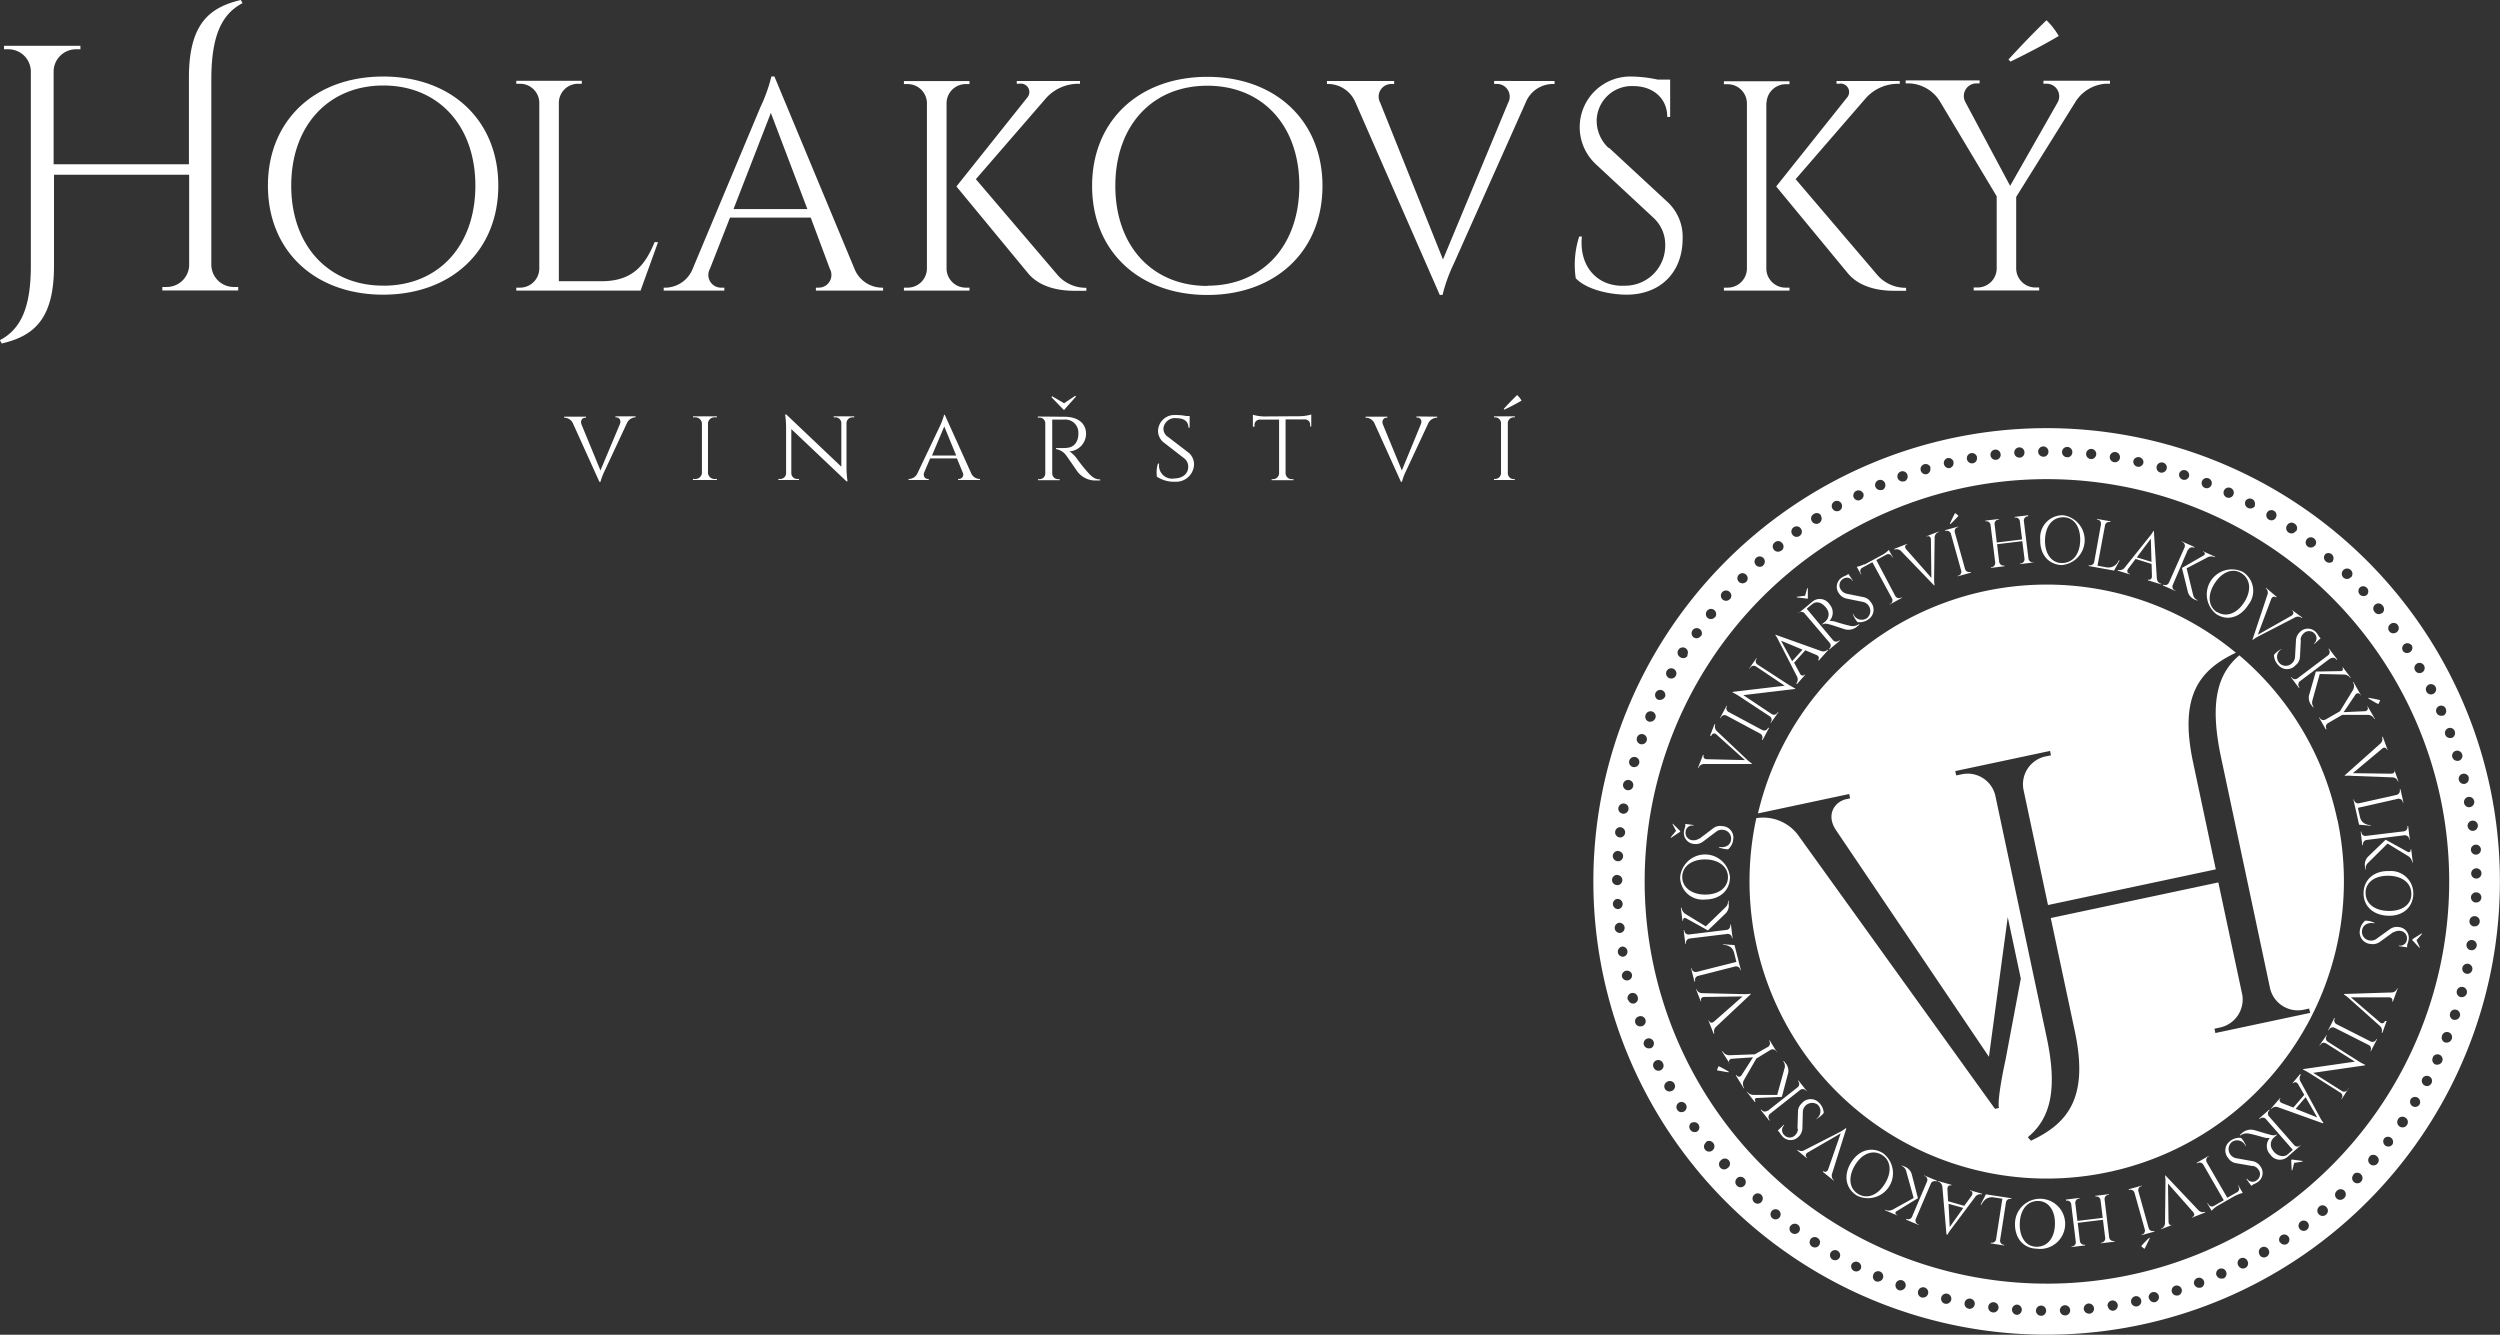 <svg xmlns="http://www.w3.org/2000/svg" viewBox="0 0 334.79 178.74"><rect x="0" y="0" width="334.79" height="178.74" fill="#333333" stroke="none"/><defs><style>.cls-1{fill:white;}</style></defs><title>Vinařství Holakovský</title><g id="Vrstva_2" data-name="Vrstva 2"><g id="Vrstva_1-2" data-name="Vrstva 1"><path class="cls-1" d="M333.45,105.41a60.7,60.7,0,1,0-46.75,72,60.71,60.71,0,0,0,46.75-72Zm-2.16,5.85h-.06a.69.69,0,0,1-.77-.59.68.68,0,0,1,.6-.77.67.67,0,0,1,.76.59.69.69,0,0,1-.53.76Zm-.51-3.17h0a.68.68,0,0,1-.8-.55.69.69,0,1,1,.81.54Zm.83,6.36h-.09a.67.67,0,1,1,.09,0Zm.15,3.2h-.13a.68.68,0,0,1-.7-.67.7.7,0,0,1,.68-.7.68.68,0,0,1,.7.67.7.7,0,0,1-.55.69Zm-.2,3.22a.7.7,0,0,1-.66-.72.69.69,0,0,1,.72-.65.68.68,0,0,1,.11,1.35l-.17,0Zm-.24,3.2a.69.69,0,0,1-.62-.75h0a.69.69,0,1,1,.83.73l-.2,0Zm-.43,3.18a.69.69,0,1,1,.78-.58.71.71,0,0,1-.54.57.65.65,0,0,1-.24,0Zm-1.14,2.34a.68.68,0,1,1,.81.81.66.66,0,0,1-.28,0,.68.68,0,0,1-.53-.81Zm-.74,3.08a.69.69,0,1,1,.81.85.7.7,0,0,1-.32,0,.68.68,0,0,1-.49-.84Zm-.9,3a.68.68,0,0,1,.86-.44.69.69,0,0,1-.07,1.33.73.73,0,0,1-.36,0,.69.69,0,0,1-.43-.87Zm-1.08,3a.69.69,0,1,1,1.28.51.7.7,0,0,1-.5.42.75.75,0,0,1-.39,0,.68.68,0,0,1-.39-.89Zm-1.24,2.92a.69.69,0,0,1,.91-.34.68.68,0,0,1,.34.91.67.67,0,0,1-.48.39.72.72,0,0,1-.43,0,.68.68,0,0,1-.34-.91Zm-1.4,2.84a.69.69,0,0,1,.93-.28.67.67,0,0,1,.29.92.7.7,0,0,1-.47.36.7.7,0,0,1-.75-1Zm-1.55,2.76a.69.69,0,0,1,1.18.71.72.72,0,0,1-.45.32.71.71,0,0,1-.49-.08.7.7,0,0,1-.24-.95Zm-1.71,2.68a.69.69,0,0,1,1-.19.68.68,0,0,1,.18,1h0a.68.68,0,0,1-.43.28.67.67,0,0,1-.53-.1.7.7,0,0,1-.19-1Zm-1.84,2.57a.69.69,0,0,1,1.09.83.7.7,0,0,1-.4.26.69.69,0,0,1-.69-1.09Zm-2,2.46a.69.69,0,0,1,1-.07.68.68,0,0,1,.08,1,.67.67,0,0,1-.38.22.65.65,0,0,1-.59-.15.69.69,0,0,1-.08-1Zm-2.12,2.36a.69.69,0,0,1,1,0,.7.7,0,0,1,0,1,.64.64,0,0,1-.35.19.69.69,0,0,1-.65-1.14Zm-2.24,2.23a.69.69,0,1,1,.94,1,.62.62,0,0,1-.33.17.68.68,0,0,1-.61-1.17Zm-2.37,2.1a.69.69,0,0,1,1,.08.68.68,0,0,1-.08,1,.71.71,0,0,1-.3.15.69.69,0,0,1-.67-.23.68.68,0,0,1,.08-1Zm-2.47,2a.69.69,0,0,1,.82,1.11.66.66,0,0,1-.27.12.69.69,0,0,1-.55-1.23Zm-2.78,2.78a.69.69,0,1,1,1,.19.5.5,0,0,1-.24.1.69.69,0,0,1-.72-.29ZM302.59,168a.68.68,0,0,1,.24-.94.69.69,0,0,1,.94.24.7.7,0,0,1-.25,1l-.2.08a.68.68,0,0,1-.73-.33Zm-2.83,1.51a.69.69,0,1,1,1.22-.63.68.68,0,0,1-.3.92h0a.85.85,0,0,1-.17.06.69.69,0,0,1-.75-.36Zm-2.91,1.35a.69.69,0,1,1,1.26-.56.7.7,0,0,1-.35.91l-.14,0a.68.68,0,0,1-.77-.39Zm-3,1.18a.69.69,0,1,1,.89.4l-.1,0a.69.69,0,0,1-.79-.43Zm-3,1a.68.68,0,0,1,.45-.86.68.68,0,1,1,.41,1.3l-.06,0a.68.68,0,0,1-.8-.46Zm-3.09.84a.69.69,0,1,1,.84.5h0a.68.68,0,0,1-.8-.5Zm-2.37.53a.71.71,0,0,1,.53-.82.69.69,0,1,1,.29,1.35h0a.69.69,0,0,1-.82-.53Zm-3.15.54a.69.69,0,0,1,.57-.79.7.7,0,0,1,.79.58.71.71,0,0,1-.54.78h0a.68.68,0,0,1-.78-.57Zm-3.19.37a.7.7,0,0,1,.62-.76h0a.7.7,0,0,1,.75.62.68.68,0,0,1-.54.74l-.08,0a.71.71,0,0,1-.75-.62Zm-3.2.19a.69.69,0,1,1,1.38-.06.69.69,0,0,1-.55.7h-.11a.68.68,0,0,1-.72-.65Zm-3.2,0a.68.68,0,0,1,.69-.67h0a.67.67,0,0,1,.67.69.69.69,0,0,1-.54.67h-.16a.69.69,0,0,1-.67-.7Zm-3.21-.17a.69.69,0,0,1,.74-.63.69.69,0,0,1-.1,1.37.71.71,0,0,1-.64-.74Zm-3.18-.35a.69.69,0,1,1,.83.76.64.64,0,0,1-.24,0,.69.69,0,0,1-.59-.77Zm-3.17-.53a.69.69,0,0,1,.8-.55.68.68,0,0,1,.55.8.7.7,0,0,1-.53.55.61.61,0,0,1-.27,0,.69.69,0,0,1-.55-.8Zm-3.13-.7a.69.69,0,0,1,.83-.51.7.7,0,0,1,.51.83.7.7,0,0,1-.53.51.76.76,0,0,1-.3,0,.69.69,0,0,1-.51-.83Zm-3.09-.88a.69.69,0,1,1,.8.87.67.67,0,0,1-.34,0,.68.68,0,0,1-.46-.85Zm-3-1a.69.69,0,0,1,.88-.42.7.7,0,0,1,.42.89.73.73,0,0,1-.51.43.71.71,0,0,1-.38,0,.7.7,0,0,1-.41-.88Zm-3-1.22a.69.69,0,1,1,.77.94.64.64,0,0,1-.41,0,.67.67,0,0,1-.36-.9Zm-2.9-1.38a.69.69,0,0,1,1.23.61.7.7,0,0,1-.92.31.69.69,0,0,1-.31-.92Zm-2.82-1.54a.69.69,0,0,1,1.2.68.71.71,0,0,1-.46.33.74.74,0,0,1-.48-.07.7.7,0,0,1-.26-.94ZM242.42,166a.69.69,0,0,1,1-.21.68.68,0,0,1,.2.95.65.65,0,0,1-.43.3.67.67,0,0,1-.51-.09.69.69,0,0,1-.21-1Zm-2.63-1.84a.69.69,0,1,1,1.12.81.71.71,0,0,1-.41.26.67.67,0,0,1-.55-.11.69.69,0,0,1-.16-1Zm-2.52-2a.68.68,0,1,1,.1,1,.69.69,0,0,1-.1-1Zm-2.4-2.11a.68.68,0,1,1,1,.92.63.63,0,0,1-.36.21.69.69,0,0,1-.65-1.13Zm-2.29-2.25a.69.69,0,0,1,1,1,.71.71,0,0,1-.34.18.66.66,0,0,1-.63-.19.68.68,0,0,1,0-1Zm-2.15-2.37a.69.69,0,1,1,.91,1,.74.74,0,0,1-.32.16.69.69,0,0,1-.59-1.19Zm-2-2.48a.68.68,0,0,1,1,.12.69.69,0,0,1-.12,1,.6.6,0,0,1-.28.13.68.68,0,0,1-.56-1.21Zm-1.88-2.59a.69.69,0,0,1,.79,1.12.54.54,0,0,1-.26.11.67.67,0,0,1-.7-.27h0a.67.67,0,0,1,.17-1Zm-1.95-1.75a.68.68,0,0,1,1.16-.72.68.68,0,0,1-.22.94.47.47,0,0,1-.22.09.66.66,0,0,1-.72-.31Zm-1.64-2.8a.68.68,0,0,1,.28-.93.69.69,0,1,1,.65,1.21l-.18.06a.7.7,0,0,1-.75-.34ZM221.47,143a.69.69,0,1,1,1.24-.59h0a.67.67,0,0,1-.33.91.52.52,0,0,1-.15.06.7.7,0,0,1-.76-.38Zm-1.31-3a.69.69,0,0,1,1.28-.52.7.7,0,0,1-.38.9l-.12,0a.69.69,0,0,1-.78-.41ZM219,137a.67.67,0,0,1,.42-.87.69.69,0,1,1,.45,1.3l-.08,0A.67.67,0,0,1,219,137Zm-1-3.09a.69.69,0,1,1,1.32-.38.68.68,0,0,1-.47.85h0a.68.68,0,0,1-.8-.48Zm-.8-3.15a.69.69,0,0,1,1.34-.3.67.67,0,0,1-.52.82h0a.69.69,0,0,1-.82-.52Zm0-4a.69.69,0,0,1,.25,1.35h0a.68.68,0,0,1-.79-.56.7.7,0,0,1,.57-.79Zm-.4-3.18a.69.69,0,0,1,.76.61.68.68,0,0,1-.54.74H217a.68.68,0,0,1-.76-.6.69.69,0,0,1,.61-.76Zm-.23-3.2a.69.69,0,0,1,.73.65.7.7,0,0,1-.54.71h-.11a.69.69,0,0,1-.08-1.37Zm0-3.2a.69.69,0,0,1,.69.68.7.7,0,0,1-.55.67l-.14,0a.69.69,0,0,1-.69-.69.68.68,0,0,1,.69-.68Zm.14-3.21a.69.69,0,0,1,.65.73.7.7,0,0,1-.55.63l-.18,0a.69.69,0,0,1,.08-1.38Zm.31-3.19a.69.69,0,0,1,.07,1.36.79.79,0,0,1-.22,0,.69.69,0,0,1,.15-1.37Zm.5-3.17a.67.67,0,0,1,.56.79.7.7,0,0,1-.53.56.57.57,0,0,1-.26,0,.68.68,0,0,1-.56-.79.69.69,0,0,1,.79-.56Zm1.19-2.32a.67.67,0,0,1-.53.52.71.71,0,0,1-.29,0,.69.69,0,1,1,.82-.52Zm.8-3.07a.68.68,0,0,1-.52.49.63.63,0,0,1-.33,0,.68.68,0,0,1-.47-.85.7.7,0,0,1,.85-.47.68.68,0,0,1,.47.85Zm1-3a.69.69,0,0,1-.87.42.69.69,0,0,1-.42-.88.67.67,0,0,1,.87-.42.69.69,0,0,1,.42.88Zm1.14-3a.66.66,0,0,1-.49.4.64.64,0,0,1-.41,0,.7.7,0,0,1-.37-.9.69.69,0,1,1,1.27.53Zm1.3-2.89h0a.69.69,0,0,1-.48.37.68.68,0,0,1-.44,0,.69.69,0,1,1,.92-.32Zm1.46-2.81a.7.7,0,0,1-.94.26.69.69,0,0,1-.27-.93.69.69,0,0,1,1.21.67ZM226,87.81a.67.67,0,0,1-.44.31A.67.67,0,0,1,225,88a.69.69,0,0,1-.22-1,.69.69,0,0,1,1.17.73Zm1.75-2.63a.68.68,0,0,1-.41.28.74.74,0,0,1-.54-.11.69.69,0,1,1,1-.17Zm1.91-2.54a.67.67,0,0,1-.4.25.7.7,0,0,1-.57-.13.69.69,0,1,1,1-.12Zm2-2.42a.65.65,0,0,1-.37.22.69.69,0,1,1,.31-1.19.68.68,0,0,1,.06,1Zm2.17-2.31a.59.59,0,0,1-.34.19.68.68,0,1,1,.33-1.15.67.67,0,0,1,0,1Zm2.29-2.18a.61.61,0,0,1-.32.16.68.68,0,0,1-.65-.21.69.69,0,1,1,1,0Zm2.41-2a.71.71,0,0,1-.29.14.72.72,0,0,1-.68-.24.69.69,0,0,1,.11-1,.68.68,0,0,1,1,.11.68.68,0,0,1-.1,1ZM241,71.77a.66.66,0,0,1-.26.11.67.67,0,0,1-.7-.27.69.69,0,0,1,.16-1,.68.68,0,0,1,.95.16.69.69,0,0,1-.15,1Zm2.83-2.72a.7.7,0,0,1-.22,1,.47.47,0,0,1-.22.09.7.7,0,0,1-.73-.3.69.69,0,0,1,.22-1,.68.68,0,0,1,1,.21Zm2.77-1.61a.7.7,0,0,1-.26.94.8.8,0,0,1-.2.07.69.69,0,0,1-.74-.33.69.69,0,1,1,1.2-.68ZM249.5,66a.69.69,0,0,1-.32.92A.76.76,0,0,1,249,67a.69.69,0,0,1-.76-.38.69.69,0,0,1,1.24-.6Zm2.93-1.29a.7.7,0,0,1-.36.91l-.13,0a.71.71,0,0,1-.78-.4.69.69,0,0,1,1.27-.54Zm3-1.12a.69.69,0,0,1-.42.88l-.09,0a.7.7,0,0,1-.79-.44.69.69,0,1,1,1.3-.47Zm3.06-.95a.71.71,0,0,1-.47.86h0a.69.69,0,0,1-.8-.48.68.68,0,0,1,.46-.85.69.69,0,0,1,.86.46Zm3.11-.78a.7.7,0,0,1-.52.83h0a.69.69,0,0,1-.3-1.34.69.69,0,0,1,.83.51Zm3.14-.61a.67.67,0,0,1-.53.79h0a.69.69,0,1,1,.55-.8Zm3.18-.43a.69.69,0,0,1-.54.75h-.06a.67.67,0,0,1-.76-.6.68.68,0,0,1,.59-.76h0a.68.68,0,0,1,.76.6Zm3.19-.26a.69.69,0,0,1-.54.72h-.1a.68.68,0,0,1-.73-.64.7.7,0,0,1,.65-.73.68.68,0,0,1,.72.64Zm3.21-.07a.68.68,0,0,1-.55.67l-.13,0a.7.7,0,0,1-.7-.68.71.71,0,0,1,.69-.7.7.7,0,0,1,.69.69Zm3.2.1a.68.68,0,0,1-.54.64.55.55,0,0,1-.18,0,.69.69,0,1,1,.72-.65Zm3.2.28a.7.7,0,0,1-.54.6.55.55,0,0,1-.22,0,.68.68,0,1,1,.76-.61Zm3.17.47a.66.66,0,0,1-.53.55.53.53,0,0,1-.25,0,.68.68,0,0,1-.57-.79.68.68,0,1,1,1.35.23Zm3.15.63a.69.69,0,0,1-.53.53.71.71,0,0,1-.29,0,.69.69,0,0,1-.52-.82.69.69,0,0,1,1.34.29Zm3.11.82a.71.71,0,0,1-.52.49.74.74,0,0,1-.33,0,.69.69,0,1,1,.85-.48Zm3,1a.67.67,0,0,1-.88.43.69.69,0,0,1-.42-.87.69.69,0,0,1,1.3.44Zm3,1.16a.71.71,0,0,1-.49.42.69.69,0,0,1-.78-.93.68.68,0,0,1,.89-.38.69.69,0,0,1,.38.89Zm2.93,1.32a.7.7,0,0,1-.48.38.68.68,0,0,1-.44-.05.69.69,0,0,1-.33-.91.68.68,0,0,1,.92-.33.69.69,0,0,1,.33.91ZM302,67.72a.73.73,0,0,1-.46.35A.71.71,0,0,1,301,68a.69.69,0,0,1-.28-.93.69.69,0,0,1,1.21.65Zm2.76,1.63a.68.68,0,0,1-.44.32.73.73,0,0,1-.5-.09.69.69,0,0,1-.23-.94.68.68,0,1,1,1.17.71Zm2.67,1.79a.73.73,0,0,1-.42.28.7.7,0,0,1-.54-.11.69.69,0,0,1-.17-1,.68.68,0,0,1,1-.17.69.69,0,0,1,.18,1Zm19.38,35.69a53.87,53.87,0,1,1-63.9-41.49,53.89,53.89,0,0,1,63.9,41.49ZM310,73.06a.72.72,0,0,1-.4.25.73.73,0,0,1-.57-.12.69.69,0,0,1,.85-1.09.68.68,0,0,1,.12,1Zm2.45,2.07a.74.74,0,0,1-.38.22.69.69,0,0,1-.59-.16.67.67,0,0,1-.07-1,.69.69,0,0,1,1,.9Zm2.33,2.19a.66.66,0,0,1-.35.2.71.71,0,0,1-.62-.18.69.69,0,1,1,1-1,.68.68,0,0,1,0,1ZM317,79.65a.73.73,0,0,1-.33.16.68.68,0,0,1-.6-1.18.69.69,0,0,1,.93,1ZM319,82.09a.83.83,0,0,1-.3.14.68.68,0,0,1-.67-.24h0a.69.69,0,1,1,1.06-.87.69.69,0,0,1-.09,1Zm2.08,1.59a.68.68,0,0,1-.15,1,.66.66,0,0,1-.26.11.68.68,0,0,1-.55-1.22.68.68,0,0,1,1,.15Zm1.84,2.66a.68.68,0,0,1-.2,1,.64.64,0,0,1-.24.1.67.67,0,0,1-.71-.3h0a.69.69,0,0,1,1.15-.75Zm1.69,2.77a.69.69,0,0,1-.25.94,1,1,0,0,1-.2.07.68.68,0,0,1-.74-.33.68.68,0,0,1,.25-.93.69.69,0,0,1,.94.25ZM326.17,92a.69.69,0,0,1-.31.92.58.58,0,0,1-.17.06.7.7,0,0,1-.76-.37h0a.69.69,0,0,1,1.24-.61Zm1.36,2.94a.68.68,0,0,1-.35.9l-.14,0a.68.68,0,1,1,.49-.94Zm1.2,3a.68.68,0,0,1-.4.88l-.1,0a.68.68,0,1,1,.5-.91Zm1,3.08a.7.7,0,0,1-.46.86h-.06a.7.7,0,0,1-.8-.47h0a.68.68,0,0,1,.45-.86.7.7,0,0,1,.86.46Zm.86,3.12a.68.68,0,0,1-.5.83h0a.69.69,0,1,1,.53-.84ZM313,109.76a39.5,39.5,0,0,0-13.12-22c-3,2.53-3.93,6.42-2.51,13.36L304,132.36a3.82,3.82,0,0,0,4.5,2.86l.73-.16.14.58-12.7,2.7-.12-.58.74-.16a3.84,3.84,0,0,0,3-4.32l-3.22-15.11-22.44,4.77,3.22,15.15c1.88,8.83-.84,12.32-5.88,14.67l-.41-.47c3.06-2.53,4-6.43,2.52-13.39l-6.88-32.38a3.8,3.8,0,0,0-4.49-2.83l-.74.15-.13-.58,12.7-2.7.11.59-.73.15a3.81,3.81,0,0,0-2.95,4.41l3.29,15.49,22.47-4.78L293.67,102c-1.84-8.75.8-12.25,5.75-14.59a39.72,39.72,0,0,0-64,21.52l12.22-2.6.12.58-.51.11c-1.5.32-2.76,2-1.42,4.09l20.52,30.41,2.52-18.7,1.75,8.23-2.05,10.89s-1.15,5.16-.88,6.44l-.53.11L241,112.12a5.86,5.86,0,0,0-5.8-2.56,39.8,39.8,0,1,0,77.82.2Z"/><path class="cls-1" d="M229.13,98.51l.09,0,0-.06c.07-.2.35-.34.64-.09l3.82,3.43-5.11-.12c-.39,0-.5-.3-.42-.5l0-.07-.09,0-.68,1.75.09,0,0-.06a.83.83,0,0,1,.8-.48l6.33,0,0-.07a4.9,4.9,0,0,1-.77-.63l-3.87-3.66a.83.83,0,0,1-.27-.89l0-.07-.09,0-.61,1.56Zm7.6-1.05,0,.1a.56.56,0,0,1-.76.19l-4.48-2.4a.56.56,0,0,1-.25-.74l.05-.09-.08,0-.86,1.61.08,0,.05-.09a.54.54,0,0,1,.75-.2l4.48,2.4a.56.56,0,0,1,.26.74l0,.1.08,0,.86-1.61-.08,0Zm-2.47-7.95.07,0,.09-.13a.54.54,0,0,1,.75-.12L239,91.83l-6.95.82-.05.07a7.92,7.92,0,0,1,1,.57l4,2.64a.53.53,0,0,1,.17.73l-.08.13.07,0,1-1.42-.08,0-.09.12a.53.53,0,0,1-.74.13l-3.79-2.53,6.95-.83,0-.06a11.6,11.6,0,0,1-1-.58L235.37,89a.53.53,0,0,1-.17-.73l.08-.13-.07,0-1,1.43ZM237.77,85l-.05,0a5.45,5.45,0,0,1,.5.86l2.41,4.7a.83.83,0,0,1-.06.93l0,.06.07.06,1.11-1.25-.06-.06,0,.05a.39.39,0,0,1-.64-.14l-.79-1.46,1.5-1.67,1.51.64c.36.16.36.46.22.62l0,.06.07.06,1.25-1.4-.07-.06,0,0a.83.83,0,0,1-.92.16L237.77,85ZM240,88.54l-1.49-2.74L241.39,87,240,88.54Zm2.1-8.37-.07,0L240.62,80v-.08l1.11-.14.28-1,.09,0,0,1.4Zm-1.35,1.88.06.07.09-.07a.56.56,0,0,1,.77.1L245,86.06a.56.56,0,0,1,0,.78l-.09.07.06.07,1.4-1.17-.06-.07-.08.07a.56.56,0,0,1-.78-.1l-3.5-4.19c.09-.07.46-.41.8-.66.51-.37,1.15-.21,1.69.41a1.74,1.74,0,0,1,.31.45,1.25,1.25,0,0,1-.39,1.57l-.33.28.05.07c.24-.2.63-.11,1,0,.1,0,1.78.58,1.94.62a1.77,1.77,0,0,0,1.63-.32l.35-.29-.06-.07a1.45,1.45,0,0,1-1.31.19c-.5-.09-1.77-.49-1.77-.49a2.23,2.23,0,0,0-.87-.12,1.65,1.65,0,0,0,0-2.25,1.55,1.55,0,0,0-2.35-.28l-1.73,1.44Zm6.54-2.55a1.2,1.2,0,0,1-.75-.51,1,1,0,0,1,.25-1.45.91.91,0,0,1,1.31.25l.06,0-.57-.84-.06-.09-.27.18a3.3,3.3,0,0,0-.65.33,1.47,1.47,0,0,0-.34,2.1,1.61,1.61,0,0,0,1,.69l2.23.45a1.24,1.24,0,0,1,.52,2.16,1.21,1.21,0,0,1-1.84-.56l-.06,0a3.15,3.15,0,0,0,.64,1.11,2.07,2.07,0,0,0,1.45-.38,1.55,1.55,0,0,0,.32-2.3,1.51,1.51,0,0,0-1-.68l-2.29-.46Zm2.36-3.94a3.73,3.73,0,0,1-1,.34l.55,1,.07,0-.08-.15a.51.51,0,0,1,.16-.7l1.39-.76,2.62,4.83a.55.55,0,0,1-.2.75l-.09,0,0,.08,1.61-.88-.05-.08-.09.06a.57.57,0,0,1-.74-.25L251.27,75l1.39-.75a.52.52,0,0,1,.68.25l.08.14.07,0-.55-1a3.46,3.46,0,0,1-.8.63l-2.47,1.34ZM258,71.74l0,.09.07,0c.2-.08.49,0,.51.42l.06,5.13-3.38-3.83c-.24-.3-.11-.57.09-.65l.07,0,0-.08-1.74.68,0,.09.06,0a.85.85,0,0,1,.9.27L259,78.39l.07,0a5.51,5.51,0,0,1-.06-1l.07-5.33a.8.8,0,0,1,.47-.79l.07,0,0-.09-1.56.61Zm3.19-1.54c.36-.36.72-.72,1.08-1.12a2.26,2.26,0,0,0-.46-.37c-.24.45-.47.94-.7,1.44l.08,0Zm2.73,6.4-.1,0a.56.56,0,0,1-.67-.41l-1.37-4.9a.57.57,0,0,1,.36-.69l.1,0,0-.09-1.75.49,0,.09.1,0a.57.57,0,0,1,.67.41l1.37,4.9a.55.55,0,0,1-.36.69l-.1,0,0,.09,1.76-.49,0-.09Zm8.43-1.21V75.3h-.11a.57.57,0,0,1-.6-.51l-.61-5a.57.57,0,0,1,.46-.64h.11V69l-1.81.22v.09h.11a.55.55,0,0,1,.59.49l.3,2.44-3.39.41-.29-2.43a.55.55,0,0,1,.46-.63h.11V69.5l-1.81.22v.09l.1,0a.56.56,0,0,1,.6.51l.62,5a.58.58,0,0,1-.47.64h-.1v.09l1.81-.22v-.09l-.11,0a.58.58,0,0,1-.6-.51l-.28-2.35,3.38-.41.29,2.35a.56.56,0,0,1-.46.63l-.11,0v.09l1.81-.22ZM276.31,69a3,3,0,0,0-3.09,3.25c-.06,2,1.12,3.37,2.89,3.42a3.36,3.36,0,0,0,.2-6.67Zm-.19,6.4c-1.41,0-2.32-1.3-2.26-3.13s1-3,2.44-3,2.32,1.29,2.27,3.13-1,3-2.45,3Zm7.61-.35a1.47,1.47,0,0,1-1.66.92l-1.18-.21,1-5.38a.56.56,0,0,1,.63-.48l.1,0,0-.09-1.8-.32v.09l.1,0a.56.56,0,0,1,.43.66l-.9,5a.57.57,0,0,1-.63.47l-.11,0v.09l3.4.61.74-1.37Zm4.71-3.94-.07,0a4.85,4.85,0,0,1-.57.81L284.54,76a.84.84,0,0,1-.87.33l-.07,0,0,.09,1.6.49,0-.09-.07,0c-.21-.06-.36-.32-.14-.64l1-1.33,2.14.67.05,1.65c0,.38-.27.52-.47.45l-.07,0,0,.09,1.79.55,0-.09-.07,0a.82.82,0,0,1-.53-.76l-.39-6.27Zm-2.28,3.52,1.87-2.5.09,3.11-2-.61Zm6.88-1a.56.56,0,0,1,.72-.3l.1,0,0-.08-1.67-.75,0,.09.09,0a.56.56,0,0,1,.26.74L290.47,78a.55.55,0,0,1-.72.31l-.1,0,0,.09,1.67.74,0-.08-.09,0a.56.56,0,0,1-.25-.75L293,73.6Zm-.21,2.47,2.81-1.47a1.14,1.14,0,0,1,1,0l0,0,0-.08-1.61-.72,0,.08.07,0a.26.26,0,0,1,0,.48l-2.9,1.67L293,79.3a1.59,1.59,0,0,0,.93,1l.33.14,0-.08a1,1,0,0,1-.56-.66l-.88-3.62Zm7.51.48a3.36,3.36,0,0,0-3.57,5.64c1.5,1,3.24.47,4.31-1.22a3,3,0,0,0-.74-4.42ZM296.92,82c-1.2-.76-1.34-2.3-.36-3.85S299,76,300.19,76.78s1.34,2.3.36,3.85-2.44,2.08-3.63,1.33ZM307,81.74l-.06.07.06,0c.16.14.2.44-.13.64L302.36,85l1.79-4.78c.15-.36.45-.37.61-.23l.06,0,.06-.06-1.43-1.22-.06.07.05,0a.81.81,0,0,1,.19.91l-2,6,.06,0a5.4,5.4,0,0,1,.84-.52l4.74-2.45a.82.82,0,0,1,.92,0l.06.05.06-.07L307,81.74Zm1.08,3.92a1.23,1.23,0,0,1,.4-.82,1,1,0,0,1,1.47,0,.9.9,0,0,1-.06,1.33l.05.06.75-.69.08-.07-.23-.24a3.1,3.1,0,0,0-.41-.59,1.47,1.47,0,0,0-2.13,0,1.6,1.6,0,0,0-.53,1.1L307.34,88a1.2,1.2,0,0,1-.41.82,1.18,1.18,0,0,1-1.66,0,1.22,1.22,0,0,1,.3-1.91l-.05,0a3.14,3.14,0,0,0-1,.79,2,2,0,0,0,.59,1.38,1.53,1.53,0,0,0,2.31,0A1.48,1.48,0,0,0,308,88l.12-2.34Zm4,2.54a.56.56,0,0,1,.77.08l.07.09.07-.06-1.1-1.45-.07.06.06.08a.55.55,0,0,1-.13.77l-4.06,3.06a.55.55,0,0,1-.78-.08l-.06-.08-.08,0,1.1,1.46.07-.06-.06-.08a.57.57,0,0,1,.14-.78l4.06-3.06Zm-1.38,2.06,3.17.07a1.12,1.12,0,0,1,.88.46l0,0,.07,0-1.06-1.41-.06,0,0,.07a.26.26,0,0,1-.22.42l-3.35.06-.92,3.21a1.58,1.58,0,0,0,.34,1.31l.21.28.07-.05a1,1,0,0,1-.17-.85l1-3.6Zm6.44,3.26c.44.27.88.53,1.35.77a2.14,2.14,0,0,0,.25-.53c-.5-.12-1-.22-1.57-.32l0,.08Zm-.05,1.09-.08,0,.06.1a.39.39,0,0,1-.34.53h0l-2.88.13,1.59-2.36a.39.39,0,0,1,.64,0l0,.09.08,0-1-1.78-.08,0,.06.1a1.05,1.05,0,0,1-.05,1l-1.73,2.83-1.92,1.1a.56.56,0,0,1-.76-.17l-.05-.09-.08,0,.91,1.58.08,0,0-.09a.56.56,0,0,1,.23-.75l1.9-1.1,3.36,0a1,1,0,0,1,.88.45l.06.1.08,0-.93-1.6Zm3.64,8.43-.09,0,0,.07c.08.21,0,.48-.43.5l-5.13-.07,3.92-3.28a.39.39,0,0,1,.65.1l0,.07.09,0-.64-1.76-.09,0,0,.06a.82.82,0,0,1-.29.89l-4.72,4.21,0,.07a5.26,5.26,0,0,1,1,0l5.32.2a.83.83,0,0,1,.79.49l0,.07.09,0-.57-1.58Zm-3.21,7.48c-.74-.09-1.31-.31-1.5-1.18l-.26-1.16,5.33-1.2a.56.56,0,0,1,.68.39l0,.1.09,0-.4-1.77-.09,0,0,.1a.56.56,0,0,1-.44.65l-5,1.12a.57.57,0,0,1-.68-.4l0-.1-.09,0,.76,3.37,1.55.14v-.08Zm4.47,1.34a.57.57,0,0,1,.63.46v.11h.09l-.22-1.81h-.09v.11a.56.56,0,0,1-.5.6l-5.05.61a.55.55,0,0,1-.63-.46l0-.11h-.09l.22,1.81h.09v-.1a.56.56,0,0,1,.51-.6l5-.62ZM319.79,113l2.71,1.65a1.14,1.14,0,0,1,.53.84v0h.08l-.21-1.75h-.08v.08a.26.26,0,0,1-.41.25l-2.93-1.62-2.4,2.31a1.56,1.56,0,0,0-.37,1.31l0,.35h.09a1,1,0,0,1,.28-.83l2.65-2.62Zm3.39,6.74a3,3,0,0,0-3.24-3.09c-2-.06-3.37,1.12-3.42,2.89s1.24,3,3.24,3.09,3.37-1.12,3.42-2.89Zm-6.39-.19c0-1.42,1.29-2.32,3.13-2.27s3,1,3,2.45-1.3,2.32-3.13,2.26-3-1-3-2.44Zm6.27,6.31v-.08l1.23-.78.06.06-.74.85.46,1-.08,0-.94-1Zm-2.51-1a1.3,1.3,0,0,1,.89-.2,1,1,0,0,1,.88,1.18.9.9,0,0,1-1.07.78v.08l1,.15.11,0,0-.33a3.4,3.4,0,0,0,.2-.69,1.46,1.46,0,0,0-1.31-1.68,1.59,1.59,0,0,0-1.19.27l-1.85,1.33a1.22,1.22,0,0,1-.9.19,1.17,1.17,0,0,1-1-1.29c.07-.74.75-1.19,1.67-1v-.07a3,3,0,0,0-1.25-.29,2.09,2.09,0,0,0-.71,1.31,1.56,1.56,0,0,0,1.46,1.81,1.6,1.6,0,0,0,1.17-.24l1.89-1.37Zm-1.1,11.87-.09,0,0,.07a.39.39,0,0,1-.65.1l-3.89-3.34h5.11c.38,0,.5.29.43.49l0,.07.09,0,.64-1.76-.09,0,0,.06a.82.82,0,0,1-.79.49l-6.32.2,0,.07a5.18,5.18,0,0,1,.78.61l4,3.57a.82.82,0,0,1,.28.88l0,.07.09,0,.57-1.58Zm-7.59,1.23.05-.1a.56.56,0,0,1,.76-.21l4.53,2.29a.57.57,0,0,1,.27.74l-.05.09.08,0,.83-1.62-.08,0-.05.09a.56.56,0,0,1-.75.22l-4.54-2.3a.56.56,0,0,1-.27-.73l.05-.1-.09,0-.82,1.63.08,0Zm2.65,7.88-.08,0-.08.13a.54.54,0,0,1-.74.13l-3.84-2.43,6.92-1,.05-.07a8.14,8.14,0,0,1-1-.55l-4-2.54a.54.54,0,0,1-.2-.73l.09-.13-.08,0L310.6,140l.08,0,.08-.13a.55.55,0,0,1,.74-.14l3.86,2.44-6.94,1,0,.07a9.29,9.29,0,0,1,1,.56l4,2.53a.53.53,0,0,1,.19.72l-.08.13.07,0,.92-1.45Zm-3.42,4.58.05-.06a4.72,4.72,0,0,1-.52-.84l-2.52-4.64a.82.82,0,0,1,0-.93l0-.06-.07-.06L307,145.05l.06,0,.05,0c.14-.16.44-.2.64.13l.83,1.44-1.46,1.7-1.53-.6c-.36-.15-.37-.46-.23-.62l.05-.06-.07,0-1.22,1.42.07.06,0-.05a.83.83,0,0,1,.92-.18l5.91,2.12Zm-2.33-3.49,1.55,2.71-2.89-1.15,1.34-1.56Zm-1.92,8.41.07-.06,1.43.19v.09l-1.11.17-.26,1-.08,0-.06-1.4Zm1.3-1.92-.06-.07-.08.07a.56.56,0,0,1-.78-.08l-3.35-3.82a.58.58,0,0,1,0-.79l.08-.07-.06-.07-1.36,1.2.06.07.08-.07a.57.57,0,0,1,.78.08l3.59,4.11c-.08.07-.44.42-.78.68s-1.14.24-1.7-.37a2.55,2.55,0,0,1-.32-.45,1.24,1.24,0,0,1,.35-1.57l.33-.29-.06-.07c-.22.2-.62.13-1,0-.1,0-1.8-.53-1.95-.56a1.76,1.76,0,0,0-1.63.35l-.34.3.06.07a1.48,1.48,0,0,1,1.31-.23c.5.08,1.78.46,1.78.46a2.15,2.15,0,0,0,.87.09,1.66,1.66,0,0,0,.09,2.25,1.55,1.55,0,0,0,2.36.22l1.69-1.48Zm-6.48,2.7a1.22,1.22,0,0,1,.77.49,1,1,0,0,1-.22,1.45.89.89,0,0,1-1.31-.22l-.07.05.59.82.07.09.26-.19a3,3,0,0,0,.64-.34,1.47,1.47,0,0,0,.29-2.11,1.63,1.63,0,0,0-1-.66l-2.25-.4a1.25,1.25,0,0,1-.57-2.15,1.21,1.21,0,0,1,1.85.52l.06,0a3,3,0,0,0-.66-1.09,2,2,0,0,0-1.44.41,1.55,1.55,0,0,0-.27,2.3,1.51,1.51,0,0,0,1,.67l2.3.4Zm-2.27,4a3.1,3.1,0,0,1,.95-.36l-.57-1-.08,0,.09.15a.54.54,0,0,1-.14.71l-1.37.78-2.75-4.75a.58.58,0,0,1,.18-.76l.1,0-.05-.08-1.58.91.05.08.09-.05a.56.56,0,0,1,.75.22l2.74,4.76-1.37.79a.53.53,0,0,1-.68-.24l-.08-.14-.08,0,.58,1a3.27,3.27,0,0,1,.78-.65l2.44-1.4Zm-8.42,4,0-.08-.07,0c-.2.08-.48,0-.5-.42l-.07-5.12,3.38,3.83c.25.29.11.57-.09.64l-.06,0,0,.09,1.75-.69,0-.08-.06,0a.83.83,0,0,1-.89-.27L290,157.42l-.07,0a4.8,4.8,0,0,1,.06,1l-.06,5.32a.84.84,0,0,1-.47.8l-.07,0,0,.08,1.56-.61Zm-3.15,1.63c-.37.36-.73.72-1.08,1.12a2.27,2.27,0,0,0,.45.37c.24-.46.47-.94.7-1.44l-.07-.05Zm-2.74-6.41.1,0a.56.56,0,0,1,.67.41l1.37,4.89a.57.57,0,0,1-.36.7l-.1,0,0,.08,1.75-.49,0-.08-.1,0a.56.56,0,0,1-.67-.4l-1.37-4.9a.56.56,0,0,1,.36-.7l.1,0,0-.08-1.76.49,0,.08Zm-8.41,1.35,0,.09h.1a.55.55,0,0,1,.6.5l.61,5a.55.55,0,0,1-.46.63l-.1,0V167l1.81-.22,0-.09h-.1a.57.57,0,0,1-.6-.5l-.29-2.43,3.38-.41.3,2.43a.57.57,0,0,1-.46.63h-.11v.09l1.81-.22v-.09h-.11a.56.56,0,0,1-.6-.5l-.61-5.05a.56.56,0,0,1,.46-.63l.11,0v-.09l-1.81.22v.09h.1a.56.56,0,0,1,.6.51l.29,2.35-3.39.41-.28-2.36a.56.56,0,0,1,.46-.63h.1v-.09l-1.81.22Zm-3.94,6.53a3.36,3.36,0,1,0-2.89-3.42c-.06,2,1.12,3.37,2.89,3.42Zm.19-6.39c1.41,0,2.32,1.29,2.27,3.13s-1,3-2.45,3-2.32-1.3-2.26-3.13,1-3,2.44-3Zm-7.6.52c.37-.65.78-1.1,1.65-1l1.18.18-.84,5.4a.55.55,0,0,1-.61.49l-.11,0v.09l1.8.28v-.09h-.1a.57.57,0,0,1-.44-.66l.78-5a.55.55,0,0,1,.61-.49h.11v-.09l-3.41-.52-.71,1.38.08,0Zm-4.61,4,.08,0a5,5,0,0,1,.55-.82l3.16-4.23a.83.83,0,0,1,.86-.36l.07,0,0-.08-1.61-.46,0,.09.07,0c.21,0,.36.31.15.63l-1,1.36-2.16-.62-.09-1.64c0-.39.26-.53.46-.47l.07,0,0-.09-1.81-.51,0,.09.07,0a.82.82,0,0,1,.54.75l.54,6.26Zm2.2-3.58-1.81,2.55-.16-3.11,2,.56Zm-6.85,1.16a.56.56,0,0,1-.71.32l-.1,0,0,.08,1.68.71,0-.09-.1,0a.57.57,0,0,1-.27-.73l2-4.69a.56.56,0,0,1,.71-.33l.1,0,0-.09-1.68-.7,0,.08.1,0a.57.57,0,0,1,.27.74l-2,4.69Zm.16-2.47L253.44,162a1.14,1.14,0,0,1-1,0h0l0,.08,1.63.68,0-.08-.08,0a.26.26,0,0,1,0-.48l2.85-1.74L256,157.2a1.6,1.6,0,0,0-1-1l-.32-.13,0,.08a1,1,0,0,1,.58.65l1,3.6Zm-7.51-.33a3.35,3.35,0,0,0,3.43-5.72c-1.52-.91-3.25-.39-4.28,1.32s-.67,3.49.85,4.4Zm3.29-5.48c1.21.72,1.39,2.26.44,3.83s-2.38,2.14-3.59,1.42-1.39-2.26-.45-3.84,2.39-2.14,3.6-1.41Zm-10.05.44L242,155l-.05,0c-.17-.14-.21-.44.11-.65l4.44-2.57-1.68,4.82c-.14.36-.44.38-.6.25l-.06,0-.06.07,1.46,1.18.05-.07-.05,0a.82.82,0,0,1-.2-.91l1.89-6-.06-.05a4.68,4.68,0,0,1-.83.54L241.69,154a.83.83,0,0,1-.93,0l-.06,0,0,.07,1.3,1.06Zm-1.17-3.91a1.24,1.24,0,0,1-.37.83,1,1,0,0,1-1.47,0,.9.9,0,0,1,0-1.33l-.06-.06-.73.71-.08.07.23.24a3.63,3.63,0,0,0,.43.58,1.47,1.47,0,0,0,2.13,0,1.61,1.61,0,0,0,.51-1.11l.06-2.28a1.25,1.25,0,0,1,2-.88,1.21,1.21,0,0,1-.25,1.91l.05,0a3.23,3.23,0,0,0,1-.82,2.06,2.06,0,0,0-.62-1.36,1.55,1.55,0,0,0-2.32.07,1.52,1.52,0,0,0-.51,1.07l-.07,2.34Zm-4.08-2.45a.56.56,0,0,1-.78-.07l-.06-.08-.07.06,1.13,1.42L237,150l-.07-.09a.56.56,0,0,1,.12-.77l4-3.16a.57.57,0,0,1,.79.06l.06.08.07,0-1.13-1.43-.07.06.07.08a.57.57,0,0,1-.12.78l-4,3.16Zm1.33-2.1h-3.17a1.13,1.13,0,0,1-.89-.43l0,0-.06,0,1.09,1.38.07-.05,0-.07a.25.25,0,0,1,.21-.42l3.34-.15.85-3.23a1.57,1.57,0,0,0-.37-1.3l-.22-.28-.07.06a1,1,0,0,1,.19.85L238,146.6Zm-6.5-3.11c-.44-.25-.89-.51-1.37-.74a2.21,2.21,0,0,0-.23.55c.5.1,1,.19,1.57.27l0-.08Zm0-1.09.08,0-.06-.09a.4.4,0,0,1,.33-.55h0l2.88-.2-1.54,2.4a.39.39,0,0,1-.64.05l-.05-.09-.08.05,1.07,1.74.07,0-.05-.1a1,1,0,0,1,0-1l1.66-2.88,1.88-1.15a.56.56,0,0,1,.77.16l0,.09.08,0-.95-1.55-.07.05.05.09a.56.56,0,0,1-.21.75L235,141.19l-3.35.12a1,1,0,0,1-.89-.43l-.06-.1-.08.05,1,1.57Zm-3.81-8.35.09,0,0-.07c-.08-.2,0-.48.42-.5l5.13-.07-3.84,3.38c-.29.24-.57.11-.64-.09l0-.06-.09,0,.69,1.75.09,0,0-.06a.83.83,0,0,1,.27-.89l4.61-4.33,0-.07a5.51,5.51,0,0,1-1,.06L228,133a.83.83,0,0,1-.8-.48l0-.06-.08,0,.61,1.56Zm3-7.57c.74.08,1.31.29,1.52,1.14l.29,1.16-5.29,1.34a.56.56,0,0,1-.69-.38l0-.1-.09,0,.45,1.77.09,0,0-.11a.55.55,0,0,1,.43-.65l4.92-1.25a.57.57,0,0,1,.69.38l0,.1.09,0-.85-3.35-1.55-.11,0,.08Zm-4.52-1.37a.55.55,0,0,1-.63-.46v-.1h-.1l.22,1.8h.09v-.1a.56.56,0,0,1,.51-.6l5-.61a.56.56,0,0,1,.64.46v.1h.09l-.22-1.81h-.09v.11a.56.56,0,0,1-.5.6l-5,.61Zm2.22-1.09-2.7-1.65a1.17,1.17,0,0,1-.54-.84v0h-.09l.22,1.74h.08v-.08a.26.26,0,0,1,.4-.25l2.93,1.63,2.41-2.32a1.55,1.55,0,0,0,.36-1.3l0-.35h-.09a1,1,0,0,1-.28.82L228.49,124ZM225,117.46a3,3,0,0,0,3.32,3c2,0,3.35-1.21,3.35-3a3.35,3.35,0,0,0-6.67,0Zm6.4,0c0,1.41-1.24,2.35-3.07,2.34s-3.06-1-3.05-2.37,1.23-2.35,3.07-2.34,3.06,1,3.05,2.37Zm-6.4-6.16v.09l-1.21.8-.06-.06.72-.86-.49-.94.08,0,1,1Zm2.53,1a1.25,1.25,0,0,1-.88.22,1,1,0,0,1-.92-1.15.9.9,0,0,1,1.06-.81v-.08l-1-.13h-.1l0,.32a3.6,3.6,0,0,0-.18.7,1.47,1.47,0,0,0,1.35,1.65,1.59,1.59,0,0,0,1.18-.3l1.82-1.37a1.21,1.21,0,0,1,.89-.22,1.17,1.17,0,0,1,1.07,1.27c-.05.74-.72,1.2-1.64,1v.07a3.14,3.14,0,0,0,1.25.26,2,2,0,0,0,.68-1.34,1.53,1.53,0,0,0-1.5-1.76,1.5,1.5,0,0,0-1.16.27l-1.86,1.41Z"/><path class="cls-1" d="M28.3,10.35c.05-5.62,1.41-8.48,4.18-9.93L32.25,0C28,1,25.31,3.23,25.3,10.35V22H7.18V9.51a3,3,0,0,1,3-2.91h.59V6.13H.54V6.6h.59a3,3,0,0,1,3,2.92v26.1c0,5.62-1.37,8.48-4.14,9.93L.23,46c4.28-1,7-3.23,7-10.35V23.4h18.1V35.59a3,3,0,0,1-3,2.84h-.59v.47H31.9v-.47H31.3a3,3,0,0,1-3-2.94V10.35Zm23-.1c-9.11,0-15.42,5.84-15.42,14.61s6.31,14.6,15.42,14.6,15.43-5.84,15.43-14.6S60.45,10.25,51.34,10.25Zm0,28C44,38.26,39,32.9,39,24.86S44,11.45,51.34,11.45s12.32,5.36,12.32,13.41-4.93,13.4-12.32,13.4Zm36.37-5.84c-1.24,3-2.87,5.25-7.12,5.25H74.84V13.74a2.56,2.56,0,0,1,2.57-2.52h.5v-.4H69.14v.4h.51a2.57,2.57,0,0,1,2.57,2.52V36a2.58,2.58,0,0,1-2.57,2.52h-.51v.4H85.78l2.34-6.48Zm16-22.17h-.37a21.24,21.24,0,0,1-1.48,4.13L92.76,36a4,4,0,0,1-3.52,2.52h-.36v.4H97v-.4h-.35A1.7,1.7,0,0,1,95.07,36l2.69-6.86h10.81L111.13,36a1.7,1.7,0,0,1-1.52,2.52h-.35v.4h9v-.4H118A4,4,0,0,1,114.43,36L103.71,10.25ZM98.23,28l5-12.88L108.12,28Zm28.53-14.24a2.57,2.57,0,0,1,2.57-2.5h.5v-.4h-8.78v.4h.51a2.58,2.58,0,0,1,2.57,2.51V36a2.58,2.58,0,0,1-2.57,2.52h-.51v.4h8.78v-.4h-.5A2.57,2.57,0,0,1,126.76,36V13.71ZM130.68,24l9.45-10.91a5.8,5.8,0,0,1,4.33-1.87h.17v-.37h-8.47v.36h.38a1.13,1.13,0,0,1,1,1.89l-9.46,11.87,9.65,11.69c1.85,2.15,4.92,2.27,6.05,2.28h1.7v-.4a5,5,0,0,1-3.79-1.64l-11-12.9Zm31-13.71c-9.11,0-15.43,5.84-15.43,14.61s6.32,14.6,15.43,14.6,15.42-5.84,15.42-14.6-6.32-14.61-15.42-14.61Zm0,28c-7.39,0-12.32-5.36-12.32-13.4s4.93-13.41,12.32-13.41S174,16.81,174,24.86s-4.93,13.4-12.31,13.4Zm38.41-27.45v.4h.35a1.7,1.7,0,0,1,1.53,2.51l-8.73,21-8.41-21a1.69,1.69,0,0,1,1.52-2.5h.35v-.4h-9v.4H178a4,4,0,0,1,3.54,2.52l11.27,25.73h.37a21.24,21.24,0,0,1,1.48-4.13l9.65-21.63a3.94,3.94,0,0,1,3.51-2.49h.36v-.4Zm15.35,9a5,5,0,0,1-1.62-3.7,4.7,4.7,0,0,1,4.94-4.61c2.5,0,4.52,1.56,4.51,4.13h.39V10.66H222a17.75,17.75,0,0,0-3.45-.41A6.78,6.78,0,0,0,213.72,22l7.68,7.14A4.87,4.87,0,0,1,223,32.88a5.36,5.36,0,0,1-5.38,5.38c-3.57.2-6.19-2.45-5.78-6.58h-.36a12.26,12.26,0,0,0-.46,5.59c1.58,1.63,4.83,2.19,6.79,2.19,4.62,0,7.52-3.06,7.52-7.5a6.35,6.35,0,0,0-2-4.89l-7.88-7.3Zm21.13-6.06a2.57,2.57,0,0,1,2.57-2.5h.5v-.4h-8.78v.4h.51a2.58,2.58,0,0,1,2.57,2.51V36a2.58,2.58,0,0,1-2.57,2.52h-.51v.4h8.78v-.4h-.5A2.57,2.57,0,0,1,236.54,36V13.71ZM240.46,24l9.45-10.91a5.8,5.8,0,0,1,4.33-1.87h.17v-.37h-8.47v.36h.38a1.13,1.13,0,0,1,1,1.89l-9.46,11.87,9.65,11.69c1.85,2.15,4.92,2.27,6.05,2.28h1.7v-.4a5,5,0,0,1-3.79-1.64l-11-12.9ZM269.24,8.25c2.16-1.06,4.31-2.16,6.46-3.43a9.88,9.88,0,0,0-1.64-2.11c-1.7,1.63-3.4,3.42-5.1,5.26l.28.28Zm4.41,2.56v.4h.51a1.69,1.69,0,0,1,1.42,2.45l0,0-6.39,11.23-6-11.23a1.69,1.69,0,0,1,1.4-2.49h.51v-.4H255.2v.4h.55a5.06,5.06,0,0,1,4,2.35l7.64,12.77V36a2.57,2.57,0,0,1-2.57,2.5h-.51v.4h8.77v-.4h-.51A2.57,2.57,0,0,1,270,36V26.37L278,13.54a5.22,5.22,0,0,1,4-2.33h.56v-.4Z"/><path class="cls-1" d="M82.42,55.75v.14h.11c.33,0,.7.32.49.89L80.41,63l-2.55-6.19c-.18-.56.18-.87.5-.87h.12v-.14H75.55v.14h.11a1.3,1.3,0,0,1,1.1.83l3.51,7.76h.14A8.64,8.64,0,0,1,81,63l2.94-6.3A1.32,1.32,0,0,1,85,55.89h.11v-.14ZM96,64.28v-.14h-.19a.89.89,0,0,1-1-.76V56.64a.89.89,0,0,1,1-.75H96v-.14H92.8v.14H93a.9.9,0,0,1,1,.77v6.71a.89.89,0,0,1-1,.77H92.8v.14Zm15.64-8.53v.14h.24a.79.79,0,0,1,.79.71v5.9l-7.38-7h-.15a12.33,12.33,0,0,1,.13,1.77V63.4a.78.78,0,0,1-.79.74h-.24v.14H107v-.14h-.24a.78.78,0,0,1-.79-.74V57.46l7.39,7h.14a13.47,13.47,0,0,1-.14-1.81V56.6a.79.79,0,0,1,.79-.71h.24v-.14Zm14.93-.2h-.14a8.83,8.83,0,0,1-.54,1.47l-3,6.3a1.3,1.3,0,0,1-1.11.82h-.11v.14h2.7v-.14h-.11c-.33,0-.7-.32-.49-.89l.79-1.86h3.59l.78,1.9a.58.58,0,0,1-.5.85h-.12v.14h2.92v-.14h-.1a1.28,1.28,0,0,1-1.1-.83l-3.51-7.76ZM124.81,61l1.64-3.89,1.6,3.89Zm17.76-6.13h-.14l-1.63-1.69.09-.12,1.61.94L144,53l.09.11-1.51,1.69Zm-3.59.91v.14h.2a.77.77,0,0,1,.8.74v6.76a.77.77,0,0,1-.8.75H139v.14h2.91v-.14h-.2a.78.78,0,0,1-.8-.77V56.19c.13,0,.83,0,1.63,0A1.74,1.74,0,0,1,144.41,58a2.42,2.42,0,0,1-.1.82C143.91,60,143,60,142.22,60h-.81v.14a2.09,2.09,0,0,1,1.44.95c.11.14,1.23,1.76,1.39,2a3,3,0,0,0,2.64,1.25h.45v-.14c-.79,0-1.19-.43-1.77-1.08s-1.24-1.55-1.24-1.55a4,4,0,0,0-1.1-1.12,2.38,2.38,0,0,0,2.22-2.34c0-1.43-1.1-2.3-2.9-2.3Zm17.38,2.7a1.36,1.36,0,0,1-.56-1.12A1.55,1.55,0,0,1,157.51,56c1.11,0,1.64.47,1.64,1.26h.16l0-1.55h-.47a6.51,6.51,0,0,0-1.41-.13,2.19,2.19,0,0,0-2.35,2.08,2,2,0,0,0,.68,1.53l2.84,2.2a1.39,1.39,0,0,1,.52,1.12c0,.93-.72,1.54-1.89,1.57a1.75,1.75,0,0,1-2-2h-.16a3.93,3.93,0,0,0-.14,1.76,4.16,4.16,0,0,0,2.45.67,2.39,2.39,0,0,0,2.52-2.29,2.09,2.09,0,0,0-.64-1.53l-2.88-2.21Zm13-2.71a5.83,5.83,0,0,1-1.58-.23v1.6H168v-.22a.7.7,0,0,1,.71-.73h2.58v7.21a.81.81,0,0,1-.84.77h-.16v.14h2.93v-.14H173a.82.82,0,0,1-.84-.75V56.16h2.58a.7.7,0,0,1,.71.73v.22h.15v-1.6a5.85,5.85,0,0,1-1.59.23Zm20.32,0v.14h.12c.33,0,.7.32.48.89L187.73,63l-2.55-6.19c-.18-.56.17-.87.5-.87h.11v-.14h-2.92v.14H183a1.3,1.3,0,0,1,1.1.83l3.51,7.76h.13a7.71,7.71,0,0,1,.55-1.46l2.94-6.3a1.32,1.32,0,0,1,1.12-.83h.11v-.14Zm11.79-.91c.76-.37,1.52-.76,2.29-1.21a3.05,3.05,0,0,0-.59-.75c-.6.58-1.2,1.21-1.8,1.86l.1.1Zm1.39,9.3h-.15a.79.79,0,0,1-.79-.76V56.64a.78.78,0,0,1,.79-.75h.15v-.14h-2.79v.14h.16a.79.79,0,0,1,.78.77v6.71a.79.79,0,0,1-.78.77h-.16v.14h2.79v-.14Z"/></g></g></svg>
